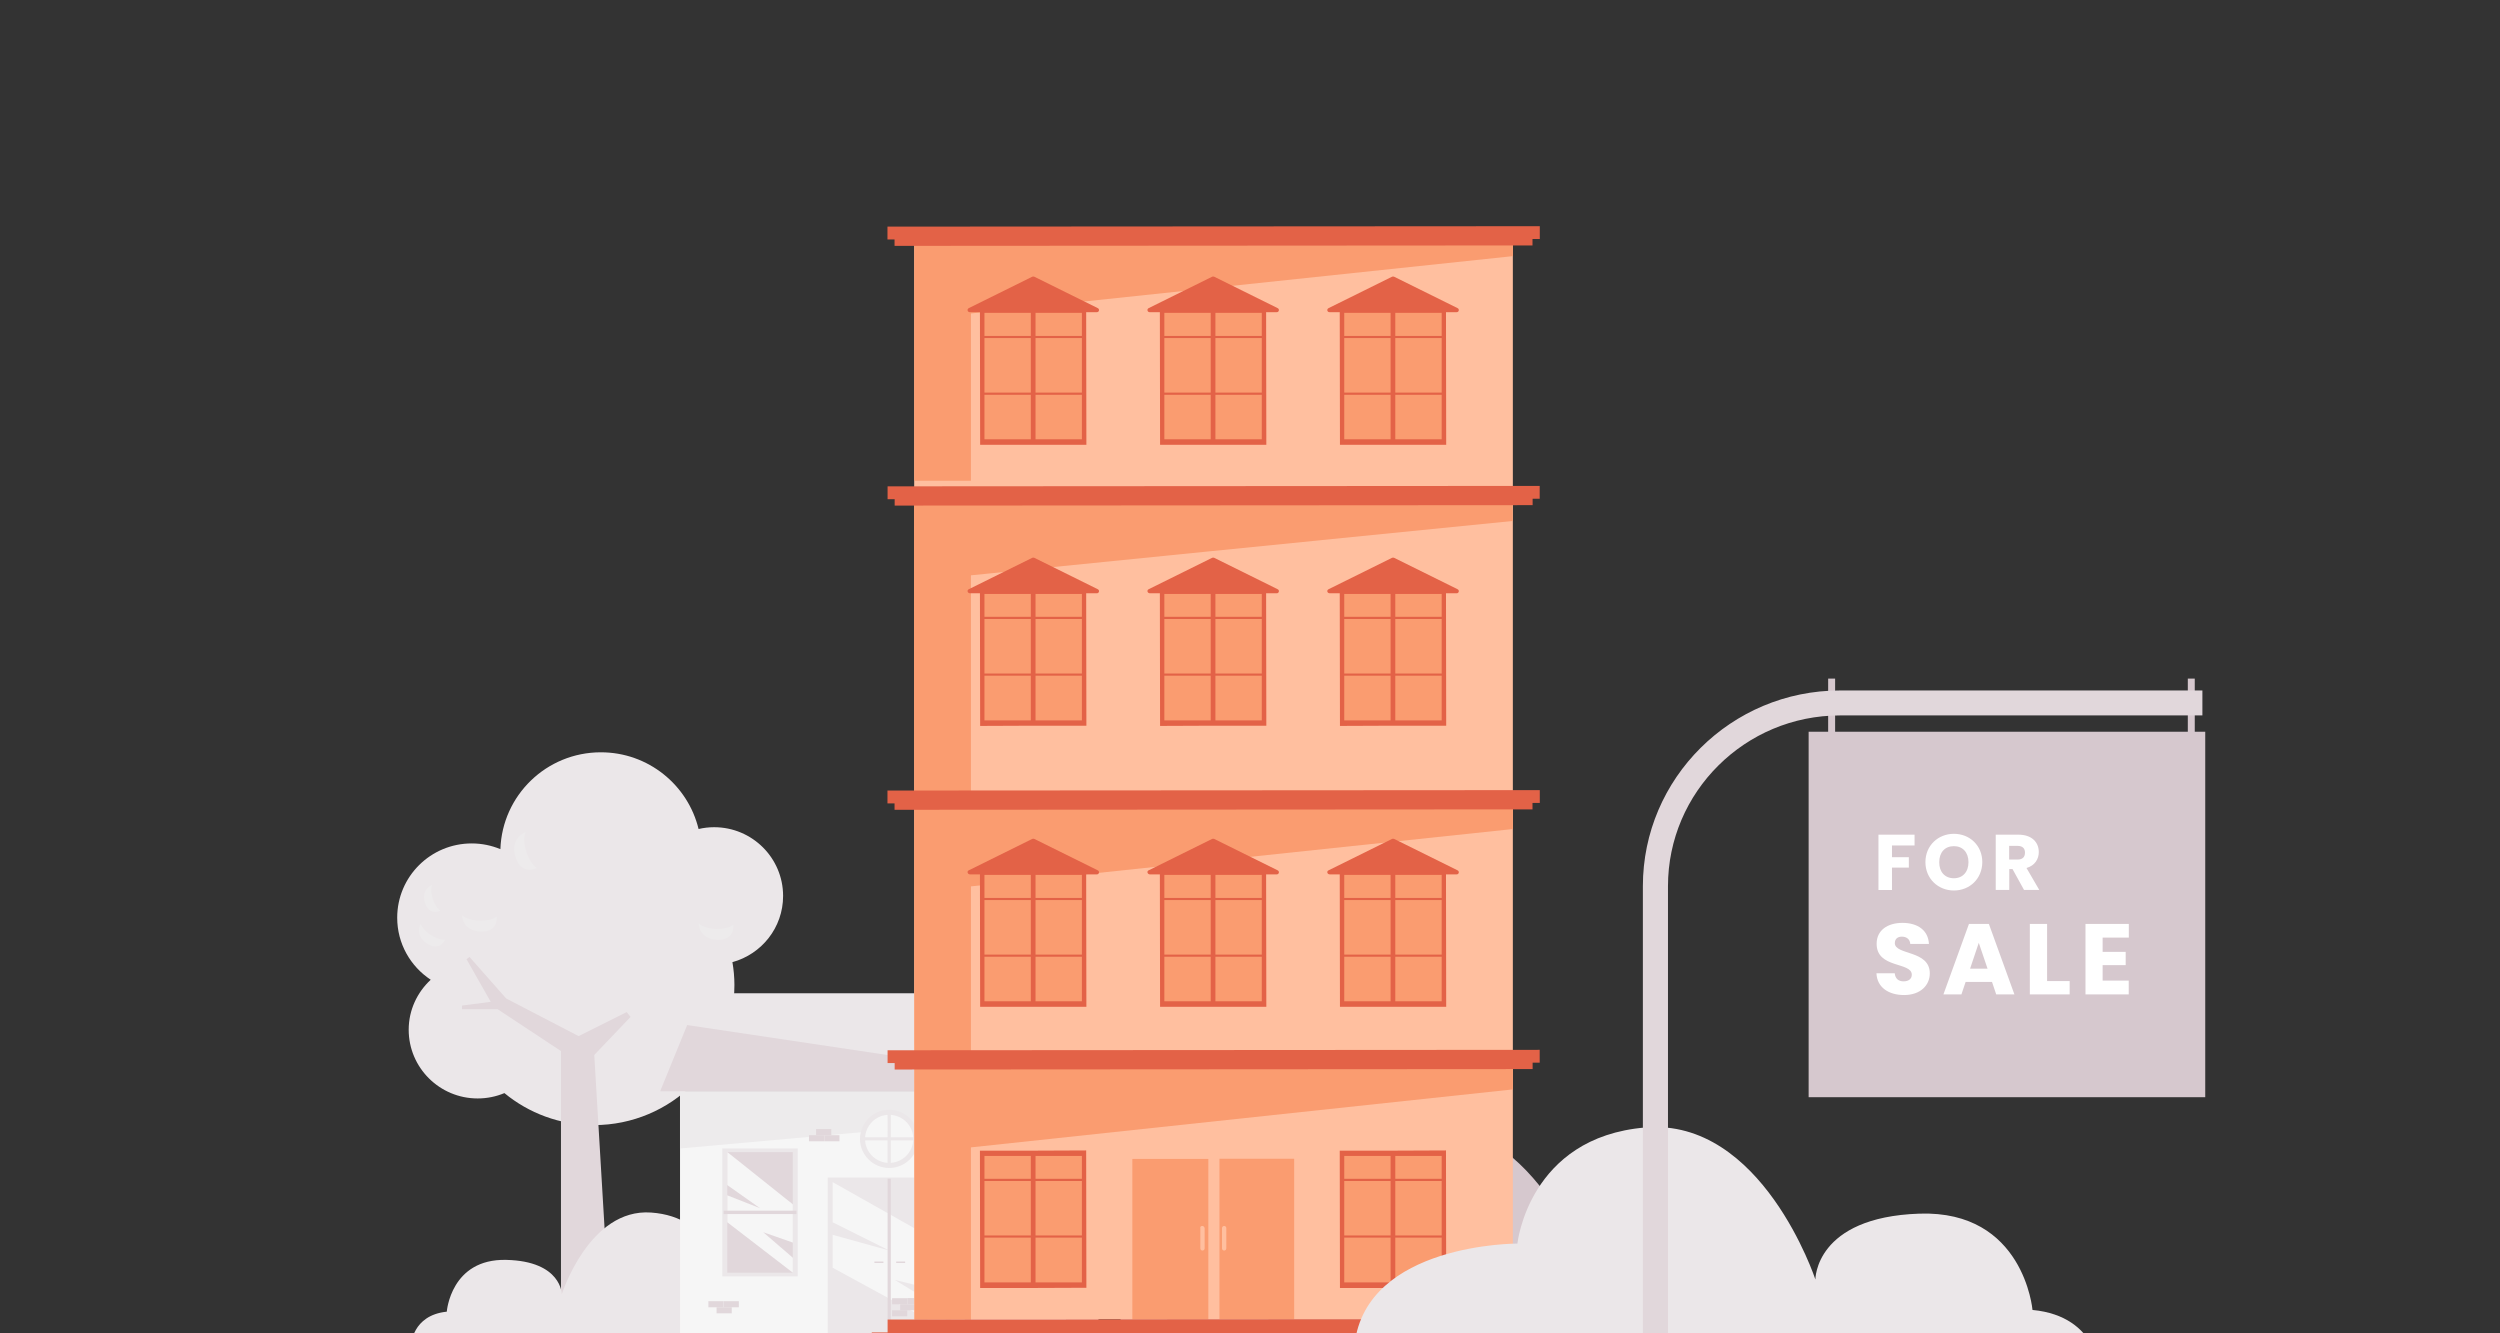 <?xml version="1.0" encoding="UTF-8"?><svg fill="none" viewBox="0 0 210 112" xmlns="http://www.w3.org/2000/svg"><rect x="0" y="0" width="210" height="112" fill="#333333" stroke="none"/><g clip-path="url(#a)"><path d="m36.178 82.297c-1.697-1.12-2.813-3.032-2.813-5.21 0-3.451 2.805-6.239 6.26-6.239 0.856 0 1.666 0.175 2.408 0.48 0.153-4.517 3.867-8.135 8.438-8.135 3.982 0 7.314 2.75 8.209 6.444 0.42-0.099 0.856-0.152 1.307-0.152 3.195 0 5.793 2.582 5.793 5.774 0 2.659-1.804 4.89-4.257 5.561 0.107 0.625 0.168 1.264 0.168 1.92 0 6.498-5.289 11.769-11.808 11.769-2.851 0-5.472-1.006-7.513-2.689-0.688 0.289-1.452 0.45-2.247 0.45-3.195 0-5.793-2.582-5.793-5.774 0-1.653 0.718-3.146 1.85-4.197z" fill="#EBE7E9"/><path d="m51.272 111.37h-4.15v-23.08l-5.327-3.519h-2.989v-0.305l2.415-0.312-2.033-3.58 0.252-0.19 3.08 3.489 6.084 3.161 4.035-2.019 0.329 0.404-3.05 3.199 1.353 22.753z" fill="#E1D7DB"/><path d="m44.149 69.896c-0.382 0.914 0.29 2.651 0.955 3.017 0 0-1.284 0.686-1.796-0.914-0.52-1.607 0.841-2.102 0.841-2.102zm-7.842 4.433c-0.275 0.655 0.206 1.897 0.688 2.163 0 0-0.917 0.495-1.292-0.655-0.374-1.15 0.604-1.508 0.604-1.508zm-0.963 3.26c0.222 0.739 1.483 1.447 2.056 1.333 0 0-0.428 1.036-1.529 0.335-1.093-0.708-0.527-1.668-0.527-1.668zm3.462-0.716c0.673 0.617 2.392 0.579 2.912 0.114 0 0 0.199 1.318-1.353 1.264s-1.559-1.379-1.559-1.379zm19.88 0.693c0.673 0.617 2.392 0.579 2.912 0.114 0 0 0.199 1.318-1.353 1.264-1.552-0.053-1.559-1.379-1.559-1.379z" fill="#EDEBEC"/><path d="m37.53 110.18s0.329-4.456 4.991-4.35c4.662 0.107 4.67 2.887 4.67 2.887s2.293-7.236 7.505-6.863c5.213 0.373 5.763 5.111 5.763 5.111s7.91-0.129 7.337 5.622l-33.262 0.419c0-8e-3 0.069-2.521 2.996-2.826z" fill="#EBE7E9"/><path d="m57.122 112.39h35.15v-20.727h-35.15v20.727z" fill="#F6F6F6"/><path d="m57.119 96.473 35.15-3.154v-1.653h-35.15v4.807z" fill="#EDEBEC"/><path d="m55.453 91.666h39.461l-3.348-8.227-32.758-0.008-3.355 8.234z" fill="#EBE7E9"/><path d="m55.453 91.666h39.461l-37.191-5.561-2.27 5.561z" fill="#E1D7DB"/><path d="m82.383 107.22h6.336v-10.748h-6.336v10.748z" fill="#EBE7E9"/><path d="m82.796 106.92h5.503v-10.131h-5.503v10.131z" fill="#E1D7DB"/><path d="m82.8 102.68 5.503 4.235v-1.257l-2.484-2.14 2.484 0.861v-3.215l-5.503-4.388v2.773l2.752 1.943-2.752-1.082v2.27z" fill="#F6F6F6"/><path d="m82.49 101.99h6.114v-0.282h-6.114v0.282z" fill="#E1D7DB"/><path d="m60.671 107.22h6.336v-10.748h-6.336v10.748z" fill="#EBE7E9"/><path d="m61.091 106.91h5.503v-10.132h-5.503v10.132z" fill="#E1D7DB"/><path d="m61.094 102.67 5.503 4.235v-1.256l-2.484-2.141 2.484 0.869v-3.215l-5.503-4.388v2.773l2.752 1.943-2.752-1.082v2.262z" fill="#F6F6F6"/><path d="m60.786 101.98h6.114v-0.282h-6.114v0.282z" fill="#E1D7DB"/><path d="m69.531 112.39h10.318v-13.475h-10.318v13.475z" fill="#EBE7E9"/><path d="m69.952 112.39h9.485v-13.094h-9.485v13.094z" fill="#EBE7E9"/><path d="m69.944 106.49 9.493 5.172v-1.539l-4.28-2.613 4.28 1.059v-3.915l-9.493-5.355v3.374l4.746 2.369-4.746-1.317v2.765z" fill="#F6F6F6"/><path d="m74.56 112.39h0.268v-13.376h-0.268v13.376z" fill="#E1D7DB"/><path d="m72.237 95.665c0 1.348 1.101 2.445 2.453 2.445s2.453-1.097 2.453-2.445-1.101-2.445-2.453-2.445-2.446 1.097-2.453 2.445z" fill="#EBE7E9"/><path d="m72.665 95.665c0 1.12 0.909 2.019 2.025 2.019 1.123 0 2.025-0.906 2.025-2.019 0-1.12-0.909-2.019-2.025-2.019-1.116-0.008-2.025 0.899-2.025 2.019z" fill="#F6F6F6"/><path d="m72.337 95.528v0.267h2.216v2.217h0.275v-2.217h2.216l0.008-0.267h-2.224v-2.209h-0.275l0.008 2.209h-2.224z" fill="#EBE7E9"/><path d="m73.451 106.09h0.757v-0.122h-0.757v0.122z" fill="#E1D7DB"/><path d="m75.277 106.09h0.757v-0.122h-0.757v0.122z" fill="#E1D7DB"/><path d="m76.209 110.06h-1.276v0.511h1.276v-0.511z" fill="#E1D7DB"/><path d="m76.889 109.55h-1.276v0.51h1.276v-0.51z" fill="#E1D7DB"/><path d="m77.485 109.04h-1.276v0.511h1.276v-0.511z" fill="#E1D7DB"/><path d="m76.209 109.05h-1.276v0.51h1.276v-0.51z" fill="#E1D7DB"/><path d="m82.38 94.325h-1.276v0.51h1.276v-0.51z" fill="#E1D7DB"/><path d="m83.068 93.822h-1.276v0.51h1.276v-0.51z" fill="#E1D7DB"/><path d="m83.664 93.304h-1.276v0.51h1.276v-0.51z" fill="#E1D7DB"/><path d="m82.38 93.312h-1.276v0.51h1.276v-0.51z" fill="#E1D7DB"/><path d="m61.468 109.81h-1.276v0.51h1.276v-0.51z" fill="#E1D7DB"/><path d="m62.064 109.3h-1.276v0.51h1.276v-0.51z" fill="#E1D7DB"/><path d="m60.78 109.3h-1.276v0.51h1.276v-0.51z" fill="#E1D7DB"/><path d="m68.552 95.352h1.276v-0.51h-1.276v0.51z" fill="#E1D7DB"/><path d="m67.953 95.865h1.276v-0.51h-1.276v0.51z" fill="#E1D7DB"/><path d="m69.238 95.866h1.276v-0.51h-1.276v0.51z" fill="#E1D7DB"/><path d="m157.21 112.93c-0.848-1.043-2.224-1.988-4.532-2.232 0 0-0.65-8.721-9.768-8.508-9.118 0.206-9.134 5.644-9.134 5.644s-4.494-14.153-14.682-13.422-11.266 9.995-11.266 9.995-13.054-0.183-14.285 8.531h63.667v-8e-3z" fill="#D6C8CE"/><path d="m154.15 57h-0.585v5.431h0.585v-5.431z" fill="#D6C8CE"/><path d="m184.36 57h-0.584v5.431h0.584v-5.431z" fill="#D6C8CE"/><path d="m185.24 61.467h-33.315v30.699h33.315v-30.699z" fill="#D6C8CE"/><path d="m157.79 70.112h3.033v0.909h-1.897v0.981h1.417v0.877h-1.417v1.882h-1.136v-4.65zm6.338 4.69c-1.32 0-2.393-0.989-2.393-2.385 0-1.396 1.073-2.377 2.393-2.377 1.328 0 2.385 0.981 2.385 2.377-8e-3 1.404-1.065 2.385-2.385 2.385zm0-1.029c0.744 0 1.224-0.534 1.224-1.348 0-0.83-0.488-1.348-1.224-1.348-0.76 0-1.232 0.526-1.232 1.348-8e-3 0.814 0.472 1.348 1.232 1.348zm5.418-3.661c1.144 0 1.712 0.654 1.712 1.46 0 0.582-0.32 1.133-1.032 1.34l1.072 1.842h-1.28l-0.968-1.755h-0.272v1.755h-1.137v-4.642h1.905zm-0.072 0.941h-0.704v1.149h0.704c0.424 0 0.624-0.215 0.624-0.582 0-0.343-0.192-0.566-0.624-0.566zm-9.531 12.53c-1.281 0-2.273-0.63-2.321-1.827h1.536c0.04 0.455 0.328 0.678 0.737 0.678 0.424 0 0.696-0.207 0.696-0.558 0-1.093-2.969-0.502-2.953-2.608 0-1.125 0.92-1.747 2.169-1.747 1.296 0 2.168 0.638 2.224 1.771h-1.568c-0.024-0.383-0.296-0.606-0.688-0.614-0.345-0.008-0.609 0.168-0.609 0.542 0 1.029 2.937 0.566 2.937 2.544 0 0.989-0.776 1.819-2.16 1.819zm7.386-1.101h-2.217l-0.352 1.045h-1.512l2.144-5.918h1.673l2.145 5.918h-1.529l-0.352-1.045zm-1.112-3.286-0.729 2.169h1.465l-0.736-2.169zm5.738-1.595v4.809h1.896v1.117h-3.345v-5.918h1.449v-8e-3zm6.858 1.157h-2.193v1.196h1.937v1.117h-1.937v1.3h2.193v1.157h-3.633v-5.918h3.641v1.149h-8e-3z" fill="#fff"/><path d="m127.08 19.827h-50.288v91.001h50.288v-91.001z" fill="#FFBF9F"/><path d="m76.779 42.254 0.036 68.592h4.742v-14.466l45.528-4.87v-2.049h-45.528v-15.005l45.528-4.816v-2.444h-45.528v-18.869s37.667-3.792 45.51-4.564v-1.545l-50.288 0.036z" fill="#FA9C70"/><path d="m101.5 97.351h-6.383v13.477h6.383v-13.477z" fill="#FA9C70"/><path d="m108.71 97.333h-6.275v13.477h6.275v-13.477z" fill="#FA9C70"/><path d="m102.83 102.98c0.108 0 0.18 0.09 0.18 0.18v1.707c0 0.108-0.09 0.18-0.18 0.18-0.109 0-0.181-0.09-0.181-0.18v-1.707c0-0.108 0.09-0.18 0.181-0.18zm-1.84 0c0.109 0 0.181 0.09 0.199 0.18v1.707c0 0.108-0.09 0.18-0.181 0.18-0.108 0-0.18-0.09-0.18-0.18v-1.707c-0.036-0.108 0.054-0.18 0.162-0.18z" fill="#FFBF9F"/><path d="m128.74 89.803-53.588 0.036v-0.539h-0.595v-1.078l54.778-0.036v1.078h-0.595v0.539z" fill="#E36247"/><path d="m74.561 111.92v-1.078l54.796-0.036v1.078h1.352v1.078l-57.482 0.036v-1.078h1.334z" fill="#E36247"/><path d="m128.73 67.987-53.588 0.036v-0.539h-0.595v-1.078l54.796-0.036v1.078h-0.613v0.539z" fill="#E36247"/><path d="m76.797 20.06v20.324h4.76v-14.053l45.528-4.816v-1.456h-50.288z" fill="#FA9C70"/><path d="m86.966 37.366h-4.634l-0.018-11.537h8.925l0.018 11.537h-4.291z" fill="#E36247"/><path d="m86.588 26.278h-3.895v10.62h3.895v-10.62z" fill="#FA9C70"/><path d="m90.879 26.278h-3.895v10.62h3.895v-10.62z" fill="#FA9C70"/><path d="m90.969 32.981h-8.384v0.18h8.384v-0.18z" fill="#E36247"/><path d="m90.969 28.219h-8.384v0.18h8.384v-0.18z" fill="#E36247"/><path d="m81.377 25.883 5.337-2.642c0.054-0.018 0.108-0.018 0.162 0l5.337 2.642c0.18 0.09 0.108 0.341-0.072 0.341h-10.656c-0.216 0.018-0.288-0.252-0.108-0.341z" fill="#E36247"/><path d="m102.08 37.366h-4.634l-0.018-11.537h8.926l0.018 11.537h-4.292z" fill="#E36247"/><path d="m101.7 26.278h-3.895v10.62h3.895v-10.62z" fill="#FA9C70"/><path d="m105.99 26.278h-3.895v10.62h3.895v-10.62z" fill="#FA9C70"/><path d="m106.08 32.981h-8.384v0.18h8.384v-0.18z" fill="#E36247"/><path d="m106.08 28.219h-8.384v0.18h8.384v-0.18z" fill="#E36247"/><path d="m96.487 25.883 5.337-2.642c0.054-0.018 0.108-0.018 0.162 0l5.337 2.642c0.181 0.09 0.108 0.341-0.072 0.341h-10.656c-0.216 0.018-0.288-0.252-0.108-0.341z" fill="#E36247"/><path d="m117.19 37.366h-4.634l-0.018-11.537h8.925l0.018 11.537h-4.291z" fill="#E36247"/><path d="m116.81 26.278h-3.894v10.62h3.894v-10.62z" fill="#FA9C70"/><path d="m121.1 26.278h-3.895v10.62h3.895v-10.62z" fill="#FA9C70"/><path d="m121.19 32.981h-8.384v0.18h8.384v-0.18z" fill="#E36247"/><path d="m121.19 28.219h-8.384v0.18h8.384v-0.18z" fill="#E36247"/><path d="m111.6 25.883 5.337-2.642c0.054-0.018 0.108-0.018 0.162 0l5.337 2.642c0.18 0.09 0.108 0.341-0.072 0.341h-10.656c-0.235 0.018-0.289-0.252-0.108-0.341z" fill="#E36247"/><path d="m86.966 60.96h-0.361l-4.273 0.018-0.018-11.537 4.291-0.018h4.634l0.018 11.537h-4.291z" fill="#E36247"/><path d="m86.588 49.891h-3.895v10.62h3.895v-10.62z" fill="#FA9C70"/><path d="m90.879 49.891h-3.895v10.62h3.895v-10.62z" fill="#FA9C70"/><path d="m90.969 56.576h-8.384v0.18h8.384v-0.18z" fill="#E36247"/><path d="m90.969 51.814h-8.384v0.18h8.384v-0.18z" fill="#E36247"/><path d="m81.377 49.495 5.337-2.642c0.054-0.018 0.108-0.018 0.162 0l5.337 2.642c0.18 0.09 0.108 0.341-0.072 0.341h-10.656c-0.216 0-0.288-0.252-0.108-0.341z" fill="#E36247"/><path d="m102.08 60.96h-0.36l-4.274 0.018-0.018-11.537 4.292-0.018h4.634l0.018 11.537h-4.292z" fill="#E36247"/><path d="m101.7 49.891h-3.895v10.62h3.895v-10.62z" fill="#FA9C70"/><path d="m105.99 49.891h-3.895v10.62h3.895v-10.62z" fill="#FA9C70"/><path d="m106.08 56.576h-8.384v0.18h8.384v-0.18z" fill="#E36247"/><path d="m106.08 51.814h-8.384v0.18h8.384v-0.18z" fill="#E36247"/><path d="m96.487 49.495 5.337-2.642c0.054-0.018 0.108-0.018 0.162 0l5.337 2.642c0.181 0.09 0.108 0.341-0.072 0.341h-10.656c-0.216 0-0.288-0.252-0.108-0.341z" fill="#E36247"/><path d="m117.19 60.96h-0.361l-4.273 0.018-0.018-11.537 4.273-0.018h4.652l0.018 11.537h-4.291z" fill="#E36247"/><path d="m116.81 49.891h-3.894v10.62h3.894v-10.62z" fill="#FA9C70"/><path d="m121.1 49.891h-3.895v10.62h3.895v-10.62z" fill="#FA9C70"/><path d="m121.19 56.576h-8.384v0.18h8.384v-0.18z" fill="#E36247"/><path d="m121.19 51.814h-8.384v0.18h8.384v-0.18z" fill="#E36247"/><path d="m111.6 49.495 5.337-2.642c0.054-0.018 0.108-0.018 0.162 0l5.337 2.642c0.18 0.09 0.108 0.341-0.072 0.341h-10.656c-0.235 0-0.289-0.252-0.108-0.341z" fill="#E36247"/><path d="m86.966 84.574h-4.634l-0.018-11.537h8.925l0.018 11.537h-4.291z" fill="#E36247"/><path d="m86.588 73.486h-3.895v10.62h3.895v-10.62z" fill="#FA9C70"/><path d="m90.879 73.486h-3.895v10.62h3.895v-10.62z" fill="#FA9C70"/><path d="m90.969 80.188h-8.384v0.18h8.384v-0.18z" fill="#E36247"/><path d="m90.969 75.427h-8.384v0.18h8.384v-0.18z" fill="#E36247"/><path d="m81.377 73.108 5.337-2.642c0.054-0.018 0.108-0.018 0.162 0l5.337 2.642c0.18 0.09 0.108 0.341-0.072 0.341h-10.656c-0.216 0-0.288-0.27-0.108-0.341z" fill="#E36247"/><path d="m102.08 84.574h-4.634l-0.018-11.537h8.926l0.018 11.537h-4.292z" fill="#E36247"/><path d="m101.7 73.486h-3.895v10.62h3.895v-10.62z" fill="#FA9C70"/><path d="m105.99 73.486h-3.895v10.62h3.895v-10.62z" fill="#FA9C70"/><path d="m106.08 80.188h-8.384v0.18h8.384v-0.18z" fill="#E36247"/><path d="m106.08 75.427h-8.384v0.18h8.384v-0.18z" fill="#E36247"/><path d="m96.487 73.108 5.337-2.642c0.054-0.018 0.108-0.018 0.162 0l5.337 2.642c0.181 0.09 0.108 0.341-0.072 0.341h-10.656c-0.216 0-0.288-0.27-0.108-0.341z" fill="#E36247"/><path d="m117.19 84.574h-4.634l-0.018-11.537h8.925l0.018 11.537h-4.291z" fill="#E36247"/><path d="m116.81 73.486h-3.894v10.62h3.894v-10.62z" fill="#FA9C70"/><path d="m121.1 73.486h-3.895v10.62h3.895v-10.62z" fill="#FA9C70"/><path d="m121.19 80.188h-8.384v0.18h8.384v-0.18z" fill="#E36247"/><path d="m121.19 75.427h-8.384v0.18h8.384v-0.18z" fill="#E36247"/><path d="m111.6 73.108 5.337-2.642c0.054-0.018 0.108-0.018 0.162 0l5.337 2.642c0.18 0.09 0.108 0.341-0.072 0.341h-10.656c-0.235 0-0.289-0.27-0.108-0.341z" fill="#E36247"/><path d="m86.966 108.19h-4.634l-0.018-11.536h4.652l4.273-0.018 0.018 11.537-4.291 0.017z" fill="#E36247"/><path d="m86.588 97.099h-3.895v10.62h3.895v-10.62z" fill="#FA9C70"/><path d="m90.879 97.099h-3.895v10.62h3.895v-10.62z" fill="#FA9C70"/><path d="m90.969 103.78h-8.384v0.179h8.384v-0.179z" fill="#E36247"/><path d="m90.969 99.022h-8.384v0.18h8.384v-0.18z" fill="#E36247"/><path d="m117.19 108.19h-4.634l-0.018-11.536h4.652l4.273-0.018 0.018 11.537-4.291 0.017z" fill="#E36247"/><path d="m116.81 97.099h-3.894v10.62h3.894v-10.62z" fill="#FA9C70"/><path d="m121.1 97.099h-3.895v10.62h3.895v-10.62z" fill="#FA9C70"/><path d="m121.19 103.78h-8.384v0.179h8.384v-0.179z" fill="#E36247"/><path d="m121.19 99.022h-8.384v0.18h8.384v-0.18z" fill="#E36247"/><path d="m128.74 42.433-53.588 0.036v-0.539h-0.595v-1.078l54.778-0.036v1.078h-0.595v0.539z" fill="#E36247"/><path d="m128.73 20.617-53.588 0.036v-0.539h-0.595v-1.078l54.796-0.036v1.078h-0.613v0.539z" fill="#E36247"/><path d="m175.69 112.93c-0.726-1.272-2.14-2.628-4.96-2.894 0 0-0.719-8.387-9.501-8.09s-8.736 5.53-8.736 5.53-4.479-13.582-14.285-12.767c-9.806 0.815-10.746 9.751-10.746 9.751s-12.687-0.046-13.681 8.478h61.909v-8e-3z" fill="#EBE7E9"/><path d="m140.11 113h-2.109v-38.559c0-9.066 7.423-16.441 16.548-16.441h30.452v2.096h-30.452c-7.958 0-14.439 6.431-14.439 14.346v38.559z" fill="#E1D7DB"/></g><defs><clipPath id="a"><rect width="210" height="112" rx="6" fill="#fff"/></clipPath></defs></svg>